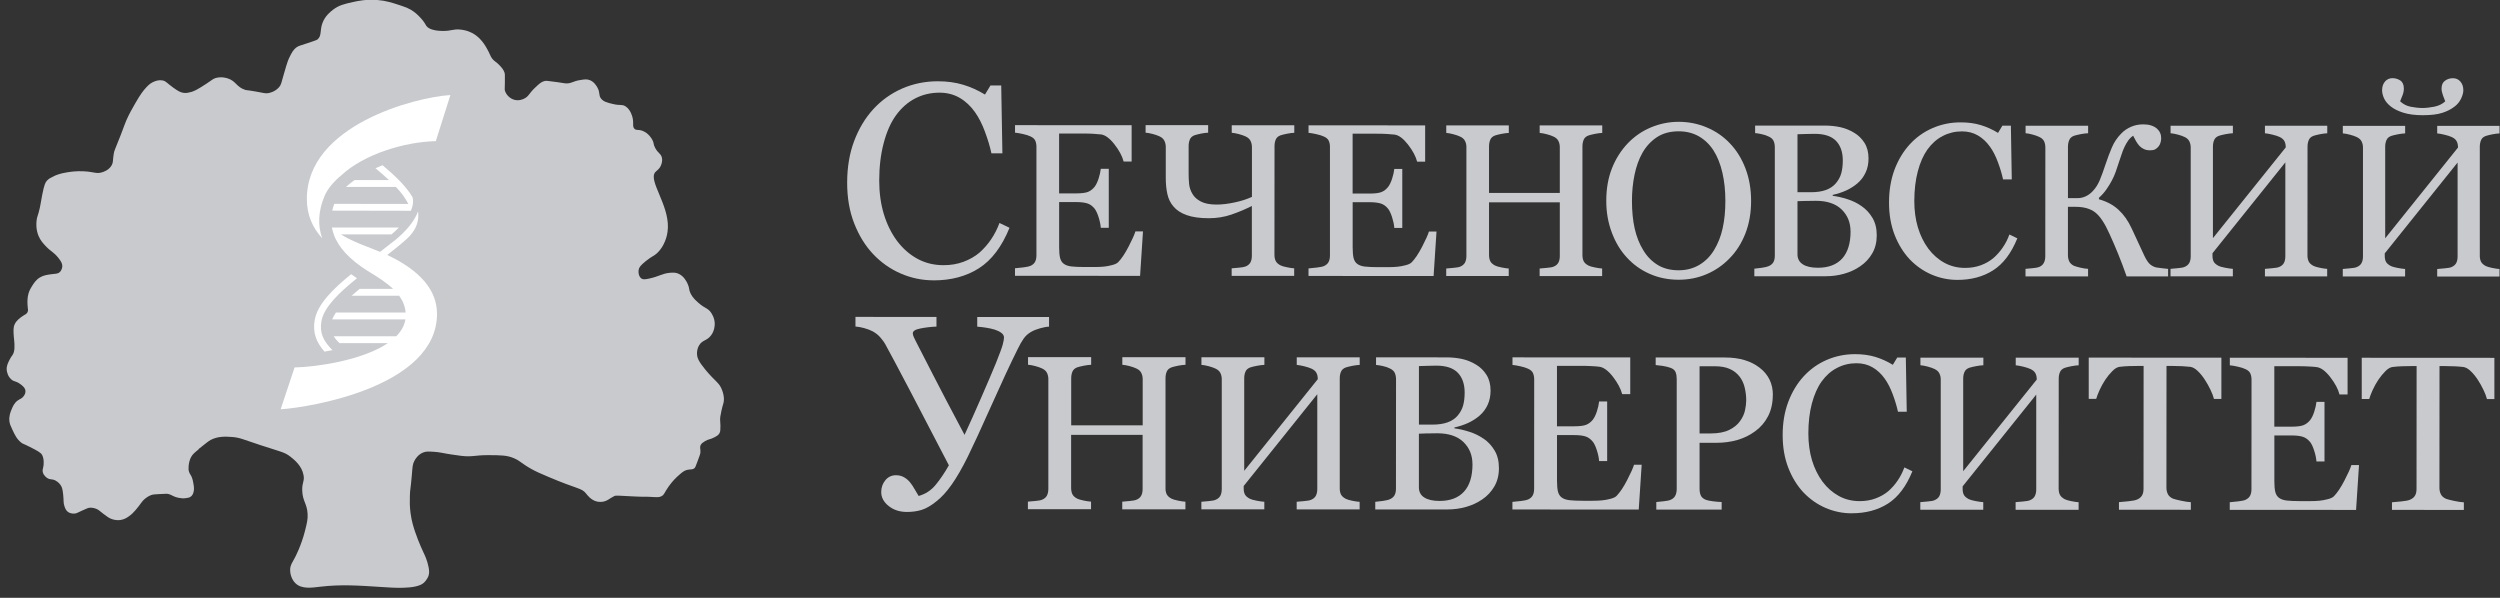 <?xml version="1.0" encoding="UTF-8"?> <svg xmlns="http://www.w3.org/2000/svg" width="230" height="55" viewBox="0 0 230 55" fill="none"><rect x="0" y="0" width="230" height="55" fill="#333333" stroke="none"/><g clip-path="url(#clip0_964_3397)"><path d="M18.277 41.339C17.869 41.664 17.725 41.798 17.599 42.02C17.386 42.397 17.362 42.777 17.352 42.918C17.342 43.079 17.335 43.212 17.383 43.383C17.451 43.62 17.547 43.647 17.66 43.942C17.722 44.099 17.746 44.223 17.784 44.435C17.832 44.702 17.855 44.832 17.845 44.993C17.835 45.151 17.811 45.48 17.568 45.675C17.434 45.785 17.29 45.802 17.105 45.829C16.872 45.863 16.657 45.846 16.427 45.798C15.835 45.675 15.811 45.483 15.352 45.425C15.318 45.421 15.095 45.432 14.646 45.456C14.208 45.476 14.074 45.49 13.906 45.548C13.862 45.565 13.67 45.63 13.413 45.826C12.992 46.148 12.968 46.37 12.461 46.939C12.266 47.158 12.132 47.305 11.906 47.466C11.711 47.607 11.468 47.778 11.105 47.836C10.663 47.908 10.31 47.768 10.183 47.713C9.988 47.631 9.817 47.504 9.478 47.247C9.125 46.983 9.111 46.928 8.923 46.843C8.817 46.795 8.532 46.668 8.186 46.719C8.138 46.726 8.063 46.74 7.57 46.966C7.08 47.192 7.042 47.23 6.892 47.244C6.816 47.25 6.505 47.285 6.244 47.09C6.066 46.953 5.998 46.771 5.936 46.593C5.806 46.219 5.878 46.079 5.813 45.511C5.761 45.075 5.734 44.849 5.566 44.613C5.391 44.363 5.155 44.236 5.104 44.209C4.775 44.038 4.645 44.157 4.367 43.993C4.33 43.969 4.015 43.777 3.936 43.435C3.888 43.233 3.96 43.133 3.997 42.877C4.011 42.788 4.083 42.246 3.874 41.856C3.754 41.63 3.412 41.455 2.737 41.113C2.103 40.791 2.11 40.849 1.939 40.708C1.545 40.397 1.36 39.999 1.141 39.534C0.973 39.177 0.891 38.999 0.863 38.729C0.819 38.273 0.963 37.92 1.048 37.708C1.172 37.407 1.305 37.074 1.634 36.842C1.846 36.691 1.994 36.681 2.158 36.472C2.213 36.4 2.357 36.211 2.343 35.975C2.323 35.67 2.052 35.471 1.85 35.324C1.446 35.026 1.292 35.143 1.021 34.889C0.689 34.584 0.634 34.16 0.62 34.053C0.579 33.673 0.74 33.368 0.898 33.064C1.083 32.697 1.179 32.704 1.268 32.413C1.34 32.17 1.336 31.961 1.329 31.639C1.319 31.31 1.288 31.265 1.268 30.957C1.233 30.416 1.213 30.114 1.36 29.813C1.518 29.484 1.816 29.272 2.007 29.131C2.295 28.923 2.436 28.916 2.531 28.727C2.624 28.549 2.552 28.45 2.531 28.015C2.521 27.775 2.508 27.395 2.624 26.994C2.71 26.706 2.829 26.508 2.932 26.343C3.107 26.066 3.316 25.727 3.699 25.508C4.015 25.326 4.357 25.278 4.713 25.23C5.111 25.175 5.296 25.206 5.484 25.045C5.703 24.854 5.727 24.562 5.731 24.518C5.744 24.312 5.672 24.093 5.361 23.713C4.915 23.165 4.693 23.158 4.224 22.661C3.984 22.408 3.727 22.137 3.545 21.702C3.299 21.11 3.34 20.569 3.36 20.339C3.398 19.904 3.491 19.908 3.669 19.099C3.771 18.634 3.744 18.627 3.884 17.924C4.073 16.983 4.165 16.791 4.316 16.626C4.491 16.428 4.679 16.342 4.991 16.191C5.193 16.096 5.539 15.955 6.19 15.852C6.501 15.804 7.022 15.722 7.727 15.76C8.676 15.811 8.861 16.017 9.389 15.852C9.543 15.804 9.957 15.671 10.217 15.294C10.447 14.962 10.365 14.725 10.464 14.15C10.522 13.804 10.567 13.814 11.108 12.417C11.523 11.355 11.457 11.444 11.632 11.054C11.899 10.451 12.132 10.05 12.461 9.475C12.906 8.701 13.17 8.344 13.475 8.019C13.677 7.803 13.893 7.611 14.215 7.492C14.352 7.44 14.629 7.337 14.951 7.399C15.297 7.464 15.352 7.653 15.965 8.081C16.369 8.362 16.575 8.502 16.886 8.543C17.167 8.581 17.383 8.519 17.626 8.451C17.821 8.392 18.109 8.286 18.979 7.707C19.572 7.313 19.613 7.248 19.839 7.18C20.356 7.029 20.818 7.17 20.945 7.211C21.729 7.461 21.726 7.992 22.544 8.262C22.709 8.317 22.599 8.259 23.5 8.416C24.312 8.56 24.415 8.612 24.668 8.57C24.74 8.56 25.295 8.468 25.682 8.012C25.867 7.796 25.874 7.663 26.144 6.714C26.439 5.68 26.538 5.457 26.607 5.32C26.836 4.854 26.98 4.556 27.316 4.33C27.514 4.197 27.59 4.214 28.515 3.899C28.943 3.751 29.155 3.679 29.22 3.621C29.624 3.268 29.402 2.785 29.683 2.073C29.929 1.45 30.392 1.087 30.635 0.898C31.176 0.477 31.686 0.364 32.481 0.186C32.943 0.083 33.714 -0.081 34.728 0.001C35.526 0.066 36.091 0.254 36.728 0.463C37.324 0.662 37.673 0.782 38.081 1.083C38.588 1.46 38.944 1.939 38.971 1.98C39.194 2.289 39.163 2.337 39.31 2.477C39.386 2.549 39.704 2.833 40.694 2.847C41.578 2.861 41.681 2.642 42.386 2.724C42.585 2.748 42.982 2.796 43.431 3.032C44.01 3.337 44.342 3.779 44.476 3.96C44.685 4.245 44.852 4.57 44.938 4.734C45.137 5.118 45.13 5.19 45.277 5.385C45.496 5.673 45.602 5.639 45.925 5.974C46.14 6.2 46.322 6.392 46.418 6.687C46.445 6.776 46.462 6.858 46.449 7.584C46.438 8.242 46.425 8.242 46.449 8.327C46.558 8.718 46.918 9.091 47.37 9.194C47.774 9.286 48.11 9.129 48.23 9.071C48.658 8.862 48.647 8.612 49.243 8.05C49.606 7.711 49.785 7.539 50.072 7.461C50.209 7.423 50.326 7.42 51.24 7.553C52.035 7.67 52.025 7.683 52.162 7.676C52.648 7.649 52.71 7.474 53.36 7.368C53.754 7.303 53.984 7.265 54.251 7.368C54.665 7.526 54.878 7.906 54.96 8.05C55.237 8.546 55.046 8.749 55.299 9.071C55.525 9.358 55.868 9.444 56.374 9.564C57.077 9.735 57.221 9.574 57.542 9.78C58.002 10.071 58.152 10.656 58.19 10.8C58.33 11.352 58.149 11.636 58.375 11.852C58.556 12.026 58.714 11.886 59.111 12.037C59.663 12.249 59.947 12.742 60.002 12.842C60.2 13.188 60.07 13.232 60.279 13.616C60.546 14.112 60.81 14.126 60.896 14.513C60.968 14.835 60.848 15.116 60.803 15.226C60.653 15.582 60.409 15.691 60.279 15.845C59.639 16.609 61.505 18.777 61.447 20.922C61.434 21.456 61.303 21.857 61.262 21.973C61.18 22.213 60.968 22.812 60.433 23.305C60.108 23.6 60.033 23.525 59.419 24.018C58.913 24.422 58.817 24.593 58.772 24.761C58.697 25.059 58.769 25.46 59.019 25.628C59.152 25.717 59.31 25.72 59.728 25.628C60.68 25.419 60.923 25.162 61.605 25.1C61.882 25.076 62.108 25.059 62.375 25.162C62.927 25.381 63.187 25.946 63.266 26.121C63.458 26.539 63.345 26.621 63.543 27.018C63.725 27.381 63.968 27.601 64.249 27.854C64.869 28.405 65.078 28.306 65.386 28.721C65.485 28.854 65.746 29.238 65.756 29.772C65.756 29.895 65.756 30.406 65.417 30.854C65.026 31.375 64.609 31.262 64.311 31.783C64.119 32.111 64.122 32.444 64.126 32.557C64.132 32.913 64.269 33.252 64.896 34.012C65.814 35.126 66.181 35.191 66.434 35.9C66.513 36.115 66.64 36.475 66.588 36.92C66.561 37.153 66.513 37.16 66.373 37.787C66.26 38.29 66.253 38.462 66.249 38.561C66.246 38.804 66.28 38.821 66.28 39.15C66.28 39.513 66.28 39.698 66.188 39.862C66.092 40.034 65.951 40.112 65.725 40.232C65.331 40.448 65.181 40.383 64.835 40.602C64.663 40.712 64.543 40.787 64.465 40.941C64.345 41.178 64.475 41.301 64.434 41.685C64.427 41.763 64.335 42.007 64.156 42.489C63.985 42.952 63.961 43.014 63.879 43.079C63.687 43.236 63.519 43.151 63.201 43.233C62.913 43.305 62.732 43.469 62.372 43.791C62.208 43.938 61.892 44.236 61.543 44.719C61.098 45.332 61.142 45.497 60.865 45.648C60.629 45.778 60.444 45.743 59.759 45.709C59.084 45.675 59.769 45.736 58.437 45.678C56.714 45.603 56.707 45.555 56.498 45.648C56.094 45.832 55.85 46.151 55.299 46.175C55.107 46.182 54.963 46.151 54.929 46.144C54.371 46.017 54.032 45.548 53.915 45.401C53.494 44.873 53.179 45.038 50.408 43.853C49.696 43.548 49.333 43.394 48.932 43.171C47.956 42.633 47.884 42.407 47.27 42.15C46.637 41.88 46.079 41.88 44.962 41.873C43.664 41.866 43.465 42.065 42.41 41.935C41.722 41.849 41.15 41.75 41.15 41.75C40.65 41.661 40.383 41.596 39.92 41.565C39.444 41.534 39.201 41.52 38.937 41.626C38.454 41.818 38.211 42.236 38.139 42.37C37.958 42.688 37.954 42.921 37.892 43.668C37.773 45.113 37.721 44.969 37.708 45.648C37.697 46.124 37.687 46.583 37.769 47.196C37.872 47.98 38.064 48.559 38.201 48.96C38.519 49.905 38.968 50.847 38.968 50.847C39.081 51.083 39.307 51.542 39.43 52.179C39.489 52.487 39.502 52.714 39.43 52.953C39.43 52.953 39.321 53.327 38.968 53.635C38.259 54.255 35.985 54.063 35.125 54.005C32.916 53.861 31.364 53.758 29.494 53.974C28.7 54.066 27.768 54.224 27.189 53.666C26.86 53.351 26.672 52.837 26.696 52.364C26.716 51.967 26.877 51.782 27.158 51.251C27.158 51.251 27.713 50.203 28.052 48.867C28.237 48.134 28.333 47.768 28.299 47.257C28.237 46.298 27.833 46.106 27.805 45.12C27.785 44.353 28.028 44.291 27.929 43.726C27.775 42.842 27.055 42.281 26.73 42.024C26.179 41.592 25.905 41.589 24.024 40.972C22.301 40.404 22.051 40.246 21.288 40.198C20.715 40.16 20.055 40.126 19.38 40.475C19.212 40.561 18.9 40.811 18.273 41.311" fill="#C8CACE"></path><path d="M32.84 25.601C32.655 25.478 32.477 25.351 32.306 25.225C30.621 26.591 29.206 27.995 28.953 29.438C28.744 30.619 29.117 31.513 29.853 32.349C30.097 32.308 30.34 32.263 30.586 32.212C29.737 31.373 29.384 30.609 29.573 29.547C29.799 28.263 31.189 26.927 32.84 25.601Z" fill="white"></path><path d="M29.847 18.057C30.138 17.362 30.7 16.704 31.419 16.112C33.491 14.187 37.221 13.046 40.095 12.985L41.437 8.744C38.194 8.939 28.23 11.515 28.23 18.304C28.23 19.821 28.781 20.968 29.641 21.921C29.213 20.712 29.282 19.42 29.85 18.054" fill="white"></path><path d="M35.621 23.461C36.252 22.971 36.865 22.481 37.406 21.995C38.132 21.341 38.495 20.604 38.485 19.806C38.485 19.69 38.471 19.573 38.457 19.457C37.875 21.039 36.056 22.324 35.971 22.386C35.645 22.646 35.31 22.91 34.971 23.17C34.71 23.06 34.443 22.951 34.162 22.848C33.08 22.44 32.114 22.043 31.371 21.564H36.015C36.224 21.392 36.461 21.176 36.7 20.933H30.538C30.542 21.046 30.706 21.564 30.706 21.564C31.131 22.766 32.169 23.882 33.84 24.934C34.748 25.478 35.553 25.999 36.159 26.574H33.087C32.83 26.787 32.583 26.996 32.35 27.205H36.721C37.06 27.667 37.269 28.174 37.317 28.756H30.905C30.758 28.972 30.638 29.184 30.562 29.387H37.296C37.204 29.972 36.902 30.486 36.454 30.938H30.699C30.826 31.137 30.997 31.342 31.23 31.568H35.683C33.337 33.157 29.09 33.767 27.1 33.805L25.819 37.655C28.6 37.473 40.204 35.552 40.204 28.873C40.204 26.701 38.663 24.886 35.625 23.458" fill="white"></path><path d="M30.576 19.378L37.8 19.392C37.8 19.392 37.8 19.395 37.8 19.398V19.392C37.827 19.326 37.851 19.261 37.872 19.196C37.882 19.166 37.896 19.138 37.906 19.107C37.937 19.011 37.961 18.916 37.978 18.82C37.978 18.813 37.978 18.806 37.978 18.799C38.016 18.563 38.006 18.34 37.947 18.131C37.276 16.991 36.094 15.966 35.194 15.199C34.978 15.288 34.758 15.377 34.546 15.477C34.601 15.525 34.659 15.573 34.717 15.624C35.046 15.905 35.42 16.223 35.789 16.569H32.618C32.33 16.771 32.063 16.984 31.827 17.2H36.427C36.892 17.693 37.307 18.224 37.564 18.765L30.751 18.755C30.676 18.967 30.607 19.176 30.563 19.385" fill="white"></path><path d="M85.885 25.791C84.84 25.791 83.84 25.582 82.884 25.171C81.929 24.76 81.076 24.164 80.34 23.39C79.607 22.616 79.024 21.674 78.589 20.557C78.151 19.441 77.935 18.183 77.939 16.783C77.942 15.382 78.154 14.111 78.582 12.974C79.011 11.833 79.6 10.854 80.357 10.028C81.107 9.217 81.99 8.586 83.008 8.141C84.028 7.699 85.118 7.477 86.279 7.477C87.138 7.477 87.923 7.586 88.621 7.799C89.32 8.011 89.985 8.312 90.618 8.699L91.125 7.86H92.112L92.221 14.108H91.211C91.081 13.498 90.882 12.837 90.618 12.124C90.358 11.412 90.046 10.809 89.697 10.316C89.303 9.758 88.834 9.316 88.289 9.001C87.745 8.686 87.125 8.525 86.429 8.525C85.631 8.525 84.888 8.699 84.203 9.052C83.518 9.405 82.922 9.929 82.422 10.621C81.942 11.289 81.569 12.135 81.299 13.166C81.028 14.193 80.888 15.344 80.888 16.611C80.888 17.731 81.031 18.759 81.312 19.694C81.597 20.629 82.001 21.451 82.525 22.16C83.052 22.859 83.672 23.407 84.395 23.804C85.114 24.198 85.916 24.397 86.803 24.397C87.471 24.397 88.08 24.294 88.642 24.085C89.2 23.876 89.687 23.599 90.098 23.253C90.509 22.89 90.872 22.479 91.183 22.02C91.495 21.557 91.752 21.057 91.951 20.513L92.876 20.958C92.17 22.694 91.231 23.934 90.064 24.678C88.895 25.424 87.505 25.794 85.892 25.794" fill="#C8CACE"></path><path d="M105.155 21.296L104.888 25.379L93.379 25.372V24.68C93.578 24.666 93.835 24.639 94.16 24.598C94.486 24.553 94.698 24.512 94.794 24.464C95.006 24.368 95.147 24.241 95.229 24.084C95.311 23.926 95.352 23.731 95.352 23.488V13.524C95.356 13.312 95.321 13.12 95.249 12.952C95.181 12.784 95.03 12.651 94.801 12.548C94.626 12.466 94.39 12.387 94.092 12.325C93.794 12.257 93.561 12.219 93.383 12.206V11.514L104.11 11.521V14.86H103.374C103.247 14.367 102.963 13.839 102.531 13.281C102.096 12.726 101.685 12.418 101.295 12.367C101.093 12.343 100.853 12.322 100.572 12.308C100.291 12.291 99.972 12.284 99.616 12.284H97.438V17.792H99C99.5 17.792 99.866 17.744 100.096 17.655C100.329 17.559 100.531 17.401 100.709 17.179C100.849 16.991 100.973 16.737 101.072 16.422C101.175 16.107 101.24 15.809 101.274 15.528H102.007V20.957H101.274C101.25 20.645 101.178 20.316 101.065 19.963C100.952 19.617 100.832 19.364 100.712 19.206C100.507 18.95 100.277 18.785 100.024 18.71C99.767 18.631 99.424 18.59 99.003 18.59H97.441V22.741C97.441 23.159 97.469 23.488 97.527 23.728C97.589 23.967 97.702 24.152 97.873 24.272C98.041 24.396 98.27 24.478 98.565 24.512C98.859 24.546 99.274 24.567 99.815 24.567C100.027 24.567 100.312 24.567 100.664 24.567C101.014 24.567 101.312 24.553 101.555 24.529C101.802 24.505 102.058 24.457 102.322 24.385C102.586 24.317 102.774 24.228 102.884 24.108C103.185 23.796 103.5 23.323 103.829 22.69C104.158 22.056 104.37 21.587 104.459 21.286H105.165L105.155 21.296Z" fill="#C8CACE"></path><path d="M115.177 18.124V13.534C115.177 13.329 115.136 13.137 115.05 12.963C114.964 12.791 114.817 12.658 114.608 12.558C114.433 12.476 114.218 12.397 113.971 12.336C113.718 12.267 113.502 12.229 113.32 12.216V11.524H119.074V12.216C118.893 12.223 118.67 12.25 118.407 12.302C118.143 12.356 117.944 12.404 117.814 12.449C117.595 12.527 117.444 12.658 117.369 12.839C117.293 13.021 117.256 13.219 117.256 13.435L117.249 23.426C117.249 23.652 117.283 23.844 117.362 24.002C117.434 24.159 117.585 24.296 117.804 24.413C117.917 24.471 118.112 24.533 118.396 24.587C118.677 24.646 118.9 24.68 119.064 24.687V25.379H113.313V24.687C113.471 24.673 113.697 24.652 113.992 24.625C114.29 24.601 114.488 24.56 114.601 24.512C114.797 24.433 114.94 24.313 115.033 24.156C115.122 23.995 115.17 23.789 115.17 23.532V18.95C114.567 19.255 113.937 19.518 113.289 19.741C112.642 19.963 111.95 20.076 111.217 20.076C110.388 20.076 109.71 19.981 109.179 19.792C108.648 19.604 108.241 19.337 107.953 18.991C107.679 18.672 107.494 18.292 107.398 17.85C107.299 17.408 107.251 16.925 107.251 16.388V13.524C107.251 13.319 107.21 13.127 107.124 12.952C107.039 12.781 106.891 12.644 106.682 12.548C106.508 12.466 106.292 12.387 106.045 12.325C105.795 12.257 105.576 12.219 105.395 12.206V11.514H111.149V12.206C110.967 12.212 110.748 12.24 110.495 12.291C110.241 12.346 110.046 12.394 109.909 12.438C109.69 12.517 109.542 12.651 109.467 12.832C109.395 13.014 109.354 13.213 109.354 13.428V15.925C109.354 16.251 109.364 16.576 109.395 16.898C109.422 17.22 109.525 17.532 109.7 17.83C109.861 18.117 110.121 18.354 110.477 18.539C110.83 18.727 111.317 18.82 111.937 18.82C112.413 18.82 112.954 18.758 113.563 18.628C114.173 18.501 114.707 18.333 115.173 18.114" fill="#C8CACE"></path><path d="M132.158 21.311L131.891 25.394L120.383 25.387V24.695C120.581 24.682 120.838 24.654 121.163 24.613C121.489 24.569 121.701 24.528 121.797 24.48C122.01 24.384 122.15 24.257 122.232 24.099C122.314 23.942 122.355 23.747 122.355 23.504V13.54C122.362 13.328 122.325 13.136 122.253 12.968C122.184 12.8 122.033 12.666 121.804 12.564C121.629 12.482 121.393 12.403 121.095 12.341C120.797 12.273 120.564 12.235 120.386 12.221V11.529L131.114 11.536V14.876H130.377C130.25 14.382 129.966 13.855 129.535 13.297C129.1 12.742 128.689 12.434 128.298 12.382C128.096 12.358 127.856 12.338 127.575 12.324C127.294 12.307 126.976 12.3 126.62 12.3H124.441V17.808H126.003C126.503 17.808 126.87 17.76 127.099 17.667C127.332 17.571 127.534 17.414 127.712 17.191C127.853 17.003 127.976 16.749 128.075 16.434C128.178 16.119 128.243 15.821 128.277 15.54H129.01V20.969H128.277C128.254 20.657 128.182 20.328 128.069 19.976C127.956 19.63 127.836 19.376 127.716 19.219C127.51 18.962 127.281 18.797 127.027 18.722C126.767 18.643 126.428 18.602 126.007 18.602H124.445V22.753C124.445 23.171 124.472 23.5 124.53 23.74C124.592 23.98 124.705 24.165 124.876 24.285C125.044 24.408 125.274 24.49 125.568 24.524C125.863 24.558 126.277 24.579 126.818 24.579C127.031 24.579 127.315 24.579 127.668 24.579C128.017 24.579 128.315 24.565 128.558 24.541C128.805 24.517 129.062 24.469 129.326 24.398C129.589 24.329 129.778 24.24 129.887 24.12C130.189 23.808 130.504 23.336 130.833 22.702C131.161 22.068 131.374 21.599 131.463 21.298H132.168L132.158 21.311Z" fill="#C8CACE"></path><path d="M147.4 25.399H141.646V24.703C141.803 24.69 142.03 24.669 142.324 24.642C142.622 24.618 142.824 24.58 142.934 24.529C143.132 24.45 143.276 24.33 143.365 24.172C143.458 24.011 143.502 23.806 143.502 23.549V18.617H136.991V23.443C136.991 23.669 137.025 23.861 137.101 24.018C137.176 24.176 137.323 24.313 137.543 24.429C137.656 24.488 137.851 24.549 138.135 24.604C138.416 24.662 138.639 24.697 138.803 24.703V25.395H133.052V24.703C133.21 24.69 133.436 24.669 133.73 24.642C134.028 24.618 134.227 24.58 134.34 24.529C134.535 24.45 134.679 24.33 134.772 24.172C134.861 24.015 134.909 23.806 134.909 23.549V13.548C134.916 13.339 134.871 13.147 134.785 12.976C134.7 12.804 134.552 12.667 134.344 12.572C134.169 12.489 133.953 12.411 133.706 12.349C133.453 12.28 133.237 12.243 133.056 12.229V11.537H138.81V12.229C138.628 12.236 138.406 12.263 138.142 12.315C137.878 12.369 137.68 12.417 137.549 12.462C137.33 12.541 137.183 12.674 137.104 12.856C137.032 13.037 136.991 13.236 136.991 13.452V17.75H143.502V13.548C143.502 13.342 143.465 13.15 143.376 12.976C143.293 12.804 143.146 12.667 142.937 12.572C142.762 12.489 142.547 12.411 142.3 12.349C142.047 12.28 141.831 12.243 141.649 12.229V11.537H147.407V12.229C147.222 12.236 147.003 12.263 146.736 12.315C146.472 12.369 146.273 12.417 146.147 12.462C145.924 12.541 145.777 12.674 145.698 12.856C145.626 13.037 145.585 13.236 145.585 13.452V23.443C145.581 23.669 145.619 23.861 145.691 24.018C145.766 24.176 145.914 24.313 146.136 24.429C146.246 24.488 146.441 24.549 146.725 24.604C147.01 24.659 147.232 24.697 147.397 24.703V25.395L147.4 25.399Z" fill="#C8CACE"></path><path d="M159.149 13.187C159.762 13.824 160.238 14.595 160.584 15.499C160.93 16.403 161.101 17.396 161.101 18.492C161.101 19.592 160.923 20.595 160.573 21.489C160.217 22.39 159.731 23.154 159.104 23.784C158.501 24.407 157.796 24.89 156.994 25.23C156.193 25.569 155.34 25.736 154.436 25.736C153.473 25.736 152.583 25.555 151.764 25.192C150.945 24.832 150.247 24.325 149.661 23.681C149.075 23.048 148.616 22.284 148.281 21.38C147.942 20.475 147.777 19.513 147.777 18.482C147.777 17.355 147.955 16.352 148.305 15.471C148.657 14.588 149.144 13.827 149.76 13.18C150.373 12.543 151.086 12.053 151.894 11.717C152.709 11.378 153.552 11.207 154.439 11.207C155.357 11.207 156.223 11.382 157.035 11.728C157.85 12.074 158.553 12.556 159.145 13.183M157.689 23.014C158.052 22.421 158.32 21.75 158.484 21C158.652 20.249 158.734 19.414 158.734 18.489C158.734 17.537 158.642 16.667 158.457 15.872C158.272 15.077 157.998 14.399 157.641 13.838C157.285 13.286 156.833 12.851 156.295 12.543C155.754 12.235 155.134 12.08 154.439 12.08C153.658 12.08 152.994 12.258 152.446 12.615C151.901 12.974 151.452 13.454 151.11 14.05C150.784 14.625 150.541 15.293 150.38 16.064C150.219 16.831 150.14 17.639 150.14 18.485C150.14 19.424 150.223 20.273 150.39 21.023C150.562 21.78 150.825 22.448 151.192 23.037C151.541 23.613 151.987 24.058 152.517 24.38C153.048 24.702 153.689 24.866 154.432 24.866C155.127 24.866 155.758 24.706 156.319 24.38C156.878 24.051 157.333 23.599 157.689 23.014Z" fill="#C8CACE"></path><path d="M171.256 18.958C171.66 19.232 171.996 19.591 172.26 20.033C172.527 20.475 172.661 21.013 172.661 21.643C172.661 22.287 172.52 22.849 172.239 23.325C171.962 23.801 171.595 24.188 171.143 24.496C170.708 24.798 170.215 25.024 169.667 25.181C169.116 25.339 168.547 25.414 167.961 25.414H161.399V24.719C161.556 24.705 161.782 24.678 162.08 24.637C162.382 24.592 162.594 24.544 162.724 24.483C162.926 24.393 163.07 24.27 163.156 24.116C163.238 23.962 163.283 23.77 163.283 23.527V13.563C163.286 13.344 163.248 13.149 163.176 12.978C163.101 12.806 162.954 12.669 162.731 12.567C162.536 12.467 162.32 12.395 162.077 12.344C161.837 12.289 161.632 12.258 161.471 12.245V11.553H167.872C168.365 11.553 168.838 11.601 169.294 11.697C169.746 11.796 170.177 11.967 170.588 12.217C170.972 12.443 171.287 12.755 171.534 13.145C171.78 13.536 171.904 14.009 171.904 14.57C171.904 15.06 171.818 15.492 171.636 15.872C171.462 16.255 171.215 16.581 170.897 16.855C170.595 17.115 170.253 17.334 169.866 17.516C169.475 17.694 169.057 17.831 168.609 17.93V18.016C169.006 18.064 169.451 18.163 169.941 18.317C170.431 18.471 170.873 18.684 171.256 18.958ZM168.896 16.865C169.136 16.584 169.3 16.279 169.396 15.944C169.489 15.611 169.537 15.218 169.537 14.759C169.537 13.995 169.331 13.396 168.917 12.964C168.499 12.529 167.845 12.313 166.947 12.313C166.742 12.313 166.478 12.32 166.163 12.327C165.848 12.337 165.581 12.344 165.368 12.351V17.684H166.605C167.136 17.684 167.595 17.619 167.975 17.482C168.355 17.345 168.66 17.139 168.896 16.865ZM170.249 21.29C170.249 20.472 169.972 19.797 169.424 19.266C168.876 18.739 168.088 18.475 167.067 18.475C166.649 18.475 166.3 18.482 166.012 18.489C165.725 18.499 165.512 18.502 165.368 18.509V23.393C165.368 23.804 165.533 24.113 165.865 24.322C166.197 24.534 166.66 24.633 167.252 24.633C168.222 24.633 168.965 24.349 169.479 23.787C169.992 23.219 170.253 22.386 170.253 21.287" fill="#C8CACE"></path><path d="M180.083 25.75C179.257 25.75 178.466 25.585 177.705 25.26C176.945 24.934 176.277 24.465 175.688 23.852C175.113 23.239 174.65 22.489 174.304 21.609C173.962 20.725 173.787 19.728 173.791 18.622C173.791 17.512 173.962 16.505 174.297 15.604C174.637 14.704 175.106 13.926 175.702 13.275C176.294 12.631 176.993 12.131 177.801 11.782C178.61 11.432 179.469 11.254 180.387 11.258C181.069 11.258 181.686 11.34 182.24 11.511C182.792 11.679 183.319 11.919 183.819 12.227L184.22 11.563H185.001L185.083 16.505H184.282C184.176 16.022 184.025 15.498 183.813 14.933C183.607 14.371 183.364 13.892 183.083 13.505C182.771 13.063 182.401 12.713 181.97 12.463C181.542 12.21 181.052 12.087 180.5 12.087C179.87 12.087 179.281 12.227 178.74 12.508C178.195 12.786 177.726 13.2 177.329 13.748C176.952 14.275 176.654 14.947 176.438 15.762C176.222 16.577 176.12 17.485 176.116 18.488C176.116 19.375 176.226 20.187 176.448 20.927C176.671 21.667 176.993 22.318 177.408 22.879C177.825 23.431 178.315 23.866 178.887 24.177C179.456 24.489 180.089 24.647 180.795 24.647C181.322 24.647 181.805 24.564 182.247 24.4C182.689 24.236 183.073 24.013 183.398 23.739C183.723 23.455 184.011 23.129 184.258 22.763C184.508 22.4 184.71 22.003 184.864 21.574L185.594 21.927C185.035 23.301 184.295 24.28 183.367 24.869C182.442 25.458 181.343 25.753 180.069 25.75" fill="#C8CACE"></path><path d="M199.466 25.426H195.65C195.383 24.669 195.123 23.977 194.869 23.357C194.616 22.731 194.352 22.128 194.085 21.542C193.646 20.556 193.205 19.888 192.763 19.545C192.317 19.199 191.718 19.028 190.961 19.028H190.249V23.467C190.249 23.679 190.29 23.875 190.369 24.046C190.451 24.214 190.598 24.354 190.81 24.457C190.917 24.501 191.112 24.556 191.393 24.625C191.673 24.69 191.91 24.727 192.102 24.734V25.426H186.347V24.734C186.498 24.721 186.717 24.7 187.002 24.673C187.289 24.649 187.491 24.611 187.608 24.56C187.803 24.474 187.947 24.351 188.033 24.183C188.122 24.018 188.166 23.816 188.166 23.58L188.173 13.579C188.173 13.36 188.135 13.168 188.06 13.003C187.985 12.839 187.837 12.705 187.615 12.599C187.44 12.517 187.231 12.438 186.988 12.377C186.748 12.308 186.536 12.27 186.354 12.257V11.565H192.108V12.257C191.924 12.263 191.697 12.291 191.423 12.342C191.153 12.397 190.947 12.445 190.817 12.489C190.598 12.568 190.447 12.702 190.372 12.883C190.293 13.065 190.255 13.264 190.252 13.479V18.227H191.16C191.403 18.227 191.639 18.172 191.869 18.069C192.102 17.963 192.314 17.812 192.509 17.61C192.79 17.322 193.013 16.973 193.184 16.562C193.352 16.148 193.537 15.648 193.729 15.062C193.91 14.521 194.098 14.021 194.297 13.558C194.492 13.096 194.777 12.668 195.157 12.281C195.41 12.02 195.708 11.815 196.058 11.664C196.404 11.513 196.777 11.441 197.181 11.441C197.459 11.441 197.705 11.472 197.911 11.544C198.12 11.613 198.298 11.709 198.438 11.832C198.565 11.945 198.664 12.075 198.729 12.226C198.798 12.377 198.829 12.537 198.829 12.716C198.829 12.859 198.805 13 198.764 13.133C198.722 13.27 198.661 13.387 198.582 13.479C198.493 13.589 198.39 13.675 198.281 13.736C198.168 13.798 198.013 13.829 197.811 13.829C197.596 13.829 197.411 13.794 197.25 13.719C197.089 13.647 196.948 13.548 196.832 13.425C196.719 13.301 196.613 13.157 196.517 12.99C196.421 12.822 196.332 12.654 196.249 12.486C196.068 12.609 195.91 12.764 195.784 12.945C195.66 13.127 195.544 13.325 195.448 13.531C195.349 13.736 195.263 13.962 195.188 14.195C195.112 14.431 195.023 14.688 194.924 14.976C194.849 15.219 194.756 15.486 194.653 15.784C194.547 16.082 194.427 16.357 194.29 16.607C194.146 16.881 193.982 17.154 193.79 17.425C193.598 17.699 193.369 17.959 193.102 18.196V18.333C193.821 18.535 194.424 18.853 194.903 19.299C195.383 19.741 195.784 20.306 196.109 21.008C196.291 21.405 196.493 21.833 196.708 22.296C196.928 22.755 197.106 23.148 197.25 23.467C197.452 23.905 197.647 24.193 197.835 24.34C198.024 24.488 198.215 24.577 198.411 24.611C198.579 24.635 198.764 24.662 198.959 24.683C199.154 24.707 199.322 24.724 199.466 24.738V25.43V25.426Z" fill="#C8CACE"></path><path d="M214.108 25.431H208.374V24.736C208.532 24.722 208.761 24.702 209.063 24.674C209.364 24.65 209.57 24.613 209.683 24.561C209.878 24.483 210.022 24.363 210.114 24.205C210.203 24.048 210.251 23.839 210.251 23.582V14.94L203.548 23.297V23.52C203.548 23.746 203.586 23.931 203.661 24.072C203.733 24.212 203.881 24.339 204.103 24.459C204.216 24.517 204.418 24.578 204.72 24.633C205.021 24.692 205.254 24.726 205.422 24.733V25.424H199.688V24.733C199.846 24.719 200.072 24.698 200.366 24.671C200.664 24.647 200.863 24.609 200.976 24.558C201.171 24.479 201.315 24.359 201.408 24.202C201.497 24.044 201.545 23.835 201.545 23.578V13.577C201.548 13.368 201.504 13.176 201.421 13.005C201.336 12.834 201.188 12.697 200.98 12.601C200.805 12.519 200.589 12.44 200.342 12.378C200.089 12.31 199.873 12.272 199.692 12.258V11.566H205.425V12.258C205.244 12.265 205.018 12.293 204.747 12.344C204.48 12.399 204.278 12.447 204.148 12.491C203.929 12.57 203.778 12.704 203.702 12.885C203.627 13.067 203.589 13.265 203.589 13.481V21.91L210.289 13.56C210.289 13.327 210.248 13.132 210.162 12.978C210.08 12.823 209.933 12.7 209.724 12.601C209.563 12.525 209.337 12.45 209.049 12.382C208.761 12.313 208.539 12.272 208.374 12.262V11.57H214.108V12.262C213.927 12.269 213.704 12.296 213.437 12.347C213.176 12.402 212.978 12.45 212.848 12.495C212.628 12.573 212.478 12.707 212.406 12.889C212.33 13.07 212.293 13.269 212.293 13.485L212.286 23.476C212.286 23.702 212.32 23.893 212.399 24.051C212.471 24.209 212.622 24.346 212.841 24.462C212.954 24.52 213.149 24.582 213.43 24.637C213.714 24.695 213.937 24.729 214.101 24.736V25.428L214.108 25.431Z" fill="#C8CACE"></path><path d="M229.956 25.444H224.223V24.749C224.38 24.735 224.61 24.714 224.911 24.687C225.216 24.663 225.418 24.625 225.531 24.574C225.726 24.495 225.87 24.375 225.962 24.218C226.052 24.057 226.099 23.851 226.099 23.594V14.953L219.397 23.31V23.533C219.397 23.759 219.434 23.944 219.51 24.084C219.581 24.225 219.729 24.351 219.951 24.471C220.064 24.529 220.266 24.591 220.568 24.646C220.869 24.704 221.099 24.738 221.27 24.745V25.437H215.536V24.745C215.694 24.732 215.92 24.711 216.215 24.683C216.513 24.66 216.711 24.622 216.824 24.57C217.019 24.492 217.163 24.372 217.256 24.214C217.345 24.057 217.393 23.848 217.393 23.591V13.589C217.396 13.381 217.355 13.189 217.269 13.018C217.184 12.846 217.037 12.713 216.828 12.613C216.653 12.531 216.437 12.452 216.191 12.391C215.937 12.322 215.721 12.285 215.54 12.271V11.579H221.273V12.271C221.092 12.278 220.866 12.305 220.595 12.357C220.328 12.411 220.126 12.459 219.996 12.504C219.777 12.583 219.626 12.713 219.551 12.898C219.475 13.079 219.438 13.278 219.438 13.494V21.923L226.137 13.572C226.137 13.339 226.096 13.144 226.01 12.99C225.928 12.836 225.781 12.713 225.572 12.613C225.411 12.538 225.185 12.463 224.897 12.394C224.61 12.326 224.387 12.285 224.223 12.274V11.582H229.956V12.274C229.775 12.281 229.552 12.309 229.285 12.36C229.025 12.415 228.826 12.463 228.696 12.507C228.477 12.586 228.326 12.716 228.254 12.901C228.179 13.083 228.141 13.281 228.141 13.497V23.488C228.137 23.714 228.172 23.906 228.247 24.064C228.319 24.221 228.47 24.358 228.692 24.475C228.802 24.533 229.001 24.591 229.281 24.649C229.566 24.707 229.788 24.742 229.953 24.749V25.441L229.956 25.444ZM224.962 9.322C224.904 9.185 224.836 9.003 224.75 8.77C224.668 8.541 224.623 8.332 224.623 8.15C224.623 7.811 224.733 7.568 224.952 7.417C225.168 7.267 225.404 7.195 225.661 7.195C225.949 7.195 226.182 7.298 226.36 7.507C226.538 7.715 226.627 7.983 226.627 8.308C226.627 8.52 226.558 8.774 226.425 9.062C226.291 9.346 226.093 9.596 225.825 9.801C225.514 10.044 225.137 10.24 224.695 10.38C224.257 10.527 223.647 10.599 222.873 10.599C222.185 10.599 221.595 10.521 221.112 10.37C220.626 10.216 220.243 10.027 219.955 9.798C219.674 9.579 219.468 9.332 219.342 9.068C219.218 8.801 219.153 8.544 219.153 8.305C219.153 7.979 219.242 7.712 219.42 7.503C219.599 7.294 219.828 7.191 220.109 7.191C220.369 7.191 220.606 7.263 220.828 7.404C221.044 7.548 221.154 7.798 221.154 8.147C221.154 8.349 221.116 8.551 221.037 8.757C220.958 8.962 220.883 9.147 220.811 9.318C221.085 9.579 221.41 9.747 221.787 9.822C222.167 9.894 222.527 9.935 222.873 9.935C223.192 9.935 223.555 9.894 223.959 9.815C224.363 9.733 224.699 9.568 224.966 9.322" fill="#C8CACE"></path><path d="M81.48 31.723C81.374 31.524 81.216 31.305 81.014 31.069C80.812 30.829 80.562 30.634 80.274 30.476C80.048 30.36 79.791 30.264 79.493 30.182C79.199 30.103 78.935 30.055 78.702 30.041V29.154L86.155 29.158V30.045C85.631 30.069 85.138 30.127 84.676 30.22C84.206 30.309 83.977 30.459 83.977 30.668C83.977 30.761 84.008 30.881 84.076 31.028C84.145 31.178 84.193 31.281 84.227 31.34C84.559 31.98 85.08 32.994 85.789 34.385C86.501 35.775 87.481 37.649 88.738 40.008C89.21 38.988 89.728 37.834 90.282 36.556C90.841 35.275 91.286 34.234 91.618 33.425C91.968 32.552 92.18 31.973 92.255 31.686C92.331 31.398 92.368 31.189 92.368 31.059C92.368 30.894 92.29 30.75 92.132 30.631C91.975 30.507 91.769 30.408 91.519 30.326C91.269 30.25 91.009 30.192 90.742 30.151C90.478 30.11 90.197 30.072 89.906 30.052V29.165H96.513V30.052C96.297 30.058 96.026 30.11 95.698 30.199C95.369 30.291 95.088 30.401 94.855 30.538C94.571 30.703 94.345 30.908 94.174 31.155C94.002 31.398 93.81 31.733 93.605 32.158C92.957 33.463 92.159 35.172 91.214 37.292C90.269 39.409 89.543 40.985 89.036 42.016C88.525 43.047 88.036 43.896 87.563 44.571C87.09 45.246 86.611 45.766 86.128 46.139C85.638 46.533 85.186 46.79 84.778 46.914C84.367 47.04 83.919 47.099 83.439 47.099C82.771 47.099 82.213 46.917 81.754 46.55C81.298 46.188 81.072 45.756 81.072 45.266C81.072 44.852 81.199 44.489 81.453 44.18C81.703 43.876 82.031 43.721 82.432 43.721C82.723 43.721 82.977 43.79 83.199 43.923C83.418 44.057 83.6 44.215 83.74 44.396C83.881 44.571 84.025 44.783 84.165 45.037C84.306 45.29 84.422 45.489 84.515 45.629C85.138 45.455 85.659 45.119 86.073 44.615C86.487 44.115 86.898 43.512 87.296 42.807C86.244 40.769 85.1 38.58 83.877 36.241C82.651 33.905 81.85 32.398 81.477 31.727" fill="#C8CACE"></path><path d="M109.059 46.856H103.247V46.154C103.404 46.14 103.634 46.12 103.932 46.092C104.23 46.065 104.439 46.027 104.548 45.976C104.747 45.897 104.894 45.777 104.983 45.616C105.076 45.455 105.12 45.246 105.12 44.989V40.009L98.544 40.006V44.88C98.544 45.109 98.582 45.301 98.654 45.459C98.732 45.616 98.88 45.757 99.102 45.873C99.215 45.931 99.414 45.993 99.702 46.051C99.986 46.109 100.212 46.144 100.376 46.15V46.849H94.567V46.15C94.725 46.137 94.954 46.116 95.256 46.089C95.557 46.065 95.759 46.024 95.872 45.972C96.068 45.894 96.215 45.774 96.307 45.613C96.396 45.452 96.444 45.243 96.448 44.986V34.885C96.451 34.676 96.407 34.484 96.325 34.31C96.239 34.135 96.088 34.001 95.879 33.902C95.701 33.816 95.485 33.741 95.235 33.676C94.982 33.608 94.763 33.57 94.578 33.556V32.857H100.387V33.56C100.202 33.566 99.976 33.594 99.712 33.645C99.445 33.7 99.246 33.748 99.112 33.792C98.89 33.875 98.743 34.005 98.664 34.19C98.588 34.375 98.551 34.573 98.551 34.793V39.132H105.127V34.889C105.127 34.68 105.089 34.484 105 34.313C104.918 34.138 104.767 34.005 104.555 33.906C104.377 33.82 104.161 33.745 103.911 33.679C103.658 33.611 103.438 33.573 103.254 33.56V32.861H109.066V33.56C108.878 33.566 108.655 33.594 108.388 33.645C108.121 33.7 107.922 33.748 107.792 33.792C107.566 33.875 107.418 34.005 107.34 34.19C107.264 34.375 107.227 34.573 107.227 34.793V44.886C107.22 45.116 107.261 45.308 107.333 45.465C107.412 45.623 107.559 45.763 107.785 45.88C107.895 45.938 108.093 46 108.381 46.058C108.669 46.116 108.895 46.15 109.059 46.157V46.856Z" fill="#C8CACE"></path><path d="M125.086 46.864H119.294V46.162C119.451 46.148 119.684 46.128 119.989 46.1C120.294 46.076 120.503 46.035 120.616 45.984C120.811 45.902 120.958 45.785 121.051 45.624C121.14 45.463 121.188 45.254 121.191 44.998V36.267L114.42 44.71V44.936C114.42 45.165 114.457 45.35 114.536 45.494C114.612 45.635 114.759 45.765 114.985 45.885C115.098 45.943 115.303 46.005 115.608 46.063C115.91 46.121 116.146 46.155 116.317 46.162V46.861H110.525V46.162C110.683 46.148 110.912 46.128 111.214 46.1C111.515 46.076 111.717 46.035 111.83 45.984C112.026 45.902 112.173 45.785 112.265 45.624C112.354 45.463 112.402 45.254 112.402 44.998V34.897C112.406 34.688 112.361 34.493 112.279 34.321C112.193 34.147 112.043 34.013 111.834 33.914C111.656 33.828 111.44 33.753 111.19 33.688C110.936 33.619 110.717 33.582 110.532 33.568V32.869H116.324V33.568C116.139 33.575 115.91 33.602 115.636 33.654C115.365 33.708 115.163 33.756 115.029 33.801C114.807 33.883 114.656 34.013 114.581 34.198C114.502 34.383 114.468 34.582 114.468 34.801V43.316L121.236 34.883C121.236 34.647 121.195 34.452 121.106 34.297C121.023 34.143 120.873 34.017 120.66 33.917C120.496 33.839 120.27 33.767 119.982 33.695C119.691 33.626 119.465 33.585 119.301 33.571V32.873H125.092V33.571C124.908 33.578 124.681 33.605 124.414 33.657C124.151 33.712 123.952 33.76 123.818 33.804C123.596 33.886 123.445 34.017 123.37 34.202C123.291 34.386 123.257 34.585 123.257 34.804V44.898C123.253 45.128 123.287 45.319 123.363 45.477C123.438 45.635 123.589 45.775 123.811 45.892C123.925 45.95 124.123 46.011 124.407 46.07C124.695 46.128 124.921 46.162 125.086 46.169V46.868V46.864Z" fill="#C8CACE"></path><path d="M136.484 40.352C136.892 40.63 137.231 40.989 137.498 41.438C137.769 41.886 137.902 42.428 137.902 43.065C137.902 43.715 137.758 44.284 137.474 44.764C137.193 45.243 136.823 45.637 136.368 45.945C135.929 46.247 135.429 46.48 134.874 46.637C134.316 46.795 133.744 46.87 133.152 46.87H126.524V46.168C126.681 46.154 126.911 46.127 127.212 46.086C127.514 46.041 127.733 45.993 127.863 45.932C128.065 45.843 128.213 45.716 128.298 45.562C128.38 45.407 128.428 45.209 128.428 44.966L128.435 34.903C128.435 34.68 128.397 34.485 128.322 34.314C128.243 34.139 128.096 34.005 127.87 33.899C127.675 33.8 127.456 33.724 127.209 33.673C126.969 33.618 126.76 33.587 126.596 33.574V32.875L133.059 32.878C133.559 32.878 134.035 32.926 134.494 33.022C134.953 33.122 135.388 33.296 135.803 33.55C136.19 33.779 136.508 34.091 136.758 34.488C137.005 34.882 137.132 35.362 137.132 35.93C137.132 36.423 137.042 36.862 136.864 37.245C136.686 37.633 136.44 37.961 136.118 38.239C135.813 38.502 135.467 38.725 135.076 38.907C134.683 39.088 134.261 39.225 133.806 39.325V39.41C134.21 39.458 134.655 39.557 135.152 39.715C135.648 39.869 136.094 40.085 136.481 40.359M134.1 38.239C134.344 37.955 134.511 37.646 134.607 37.307C134.7 36.971 134.748 36.574 134.748 36.112C134.748 35.341 134.539 34.735 134.121 34.296C133.7 33.858 133.039 33.639 132.134 33.639C131.925 33.639 131.662 33.646 131.343 33.656C131.025 33.666 130.757 33.676 130.542 33.68V39.064H131.788C132.326 39.064 132.788 38.996 133.172 38.859C133.556 38.722 133.864 38.513 134.104 38.239M135.467 42.709C135.467 41.88 135.186 41.202 134.635 40.664C134.08 40.133 133.285 39.866 132.254 39.862C131.833 39.862 131.477 39.869 131.189 39.876C130.898 39.886 130.682 39.893 130.538 39.9V44.832C130.538 45.247 130.703 45.562 131.038 45.771C131.374 45.983 131.84 46.086 132.439 46.086C133.419 46.086 134.169 45.801 134.689 45.229C135.21 44.657 135.47 43.815 135.47 42.702" fill="#C8CACE"></path><path d="M151.034 42.755L150.764 46.879L139.142 46.872V46.173C139.341 46.16 139.604 46.132 139.933 46.091C140.262 46.047 140.478 46.005 140.574 45.958C140.786 45.862 140.93 45.731 141.012 45.574C141.094 45.416 141.139 45.218 141.139 44.971L141.146 34.908C141.146 34.692 141.112 34.501 141.036 34.329C140.964 34.161 140.814 34.028 140.581 33.922C140.403 33.839 140.166 33.761 139.865 33.696C139.563 33.627 139.327 33.589 139.149 33.576V32.877L149.983 32.884V36.258H149.239C149.109 35.758 148.825 35.227 148.39 34.661C147.952 34.1 147.537 33.791 147.14 33.74C146.938 33.713 146.691 33.696 146.41 33.682C146.126 33.665 145.804 33.658 145.444 33.658H143.242V39.22H144.821C145.328 39.22 145.698 39.172 145.931 39.08C146.167 38.984 146.369 38.826 146.551 38.6C146.691 38.408 146.818 38.155 146.917 37.837C147.02 37.518 147.088 37.217 147.119 36.936H147.859V42.419H147.119C147.095 42.104 147.023 41.772 146.907 41.416C146.794 41.063 146.671 40.81 146.551 40.652C146.345 40.395 146.112 40.227 145.855 40.148C145.595 40.066 145.249 40.029 144.824 40.029H143.245V44.224C143.245 44.646 143.273 44.978 143.331 45.221C143.393 45.464 143.509 45.649 143.68 45.773C143.852 45.899 144.085 45.978 144.379 46.016C144.677 46.05 145.095 46.071 145.643 46.071C145.859 46.071 146.146 46.071 146.499 46.071C146.855 46.071 147.153 46.057 147.397 46.033C147.647 46.009 147.907 45.958 148.171 45.889C148.438 45.821 148.63 45.728 148.739 45.608C149.041 45.293 149.363 44.817 149.695 44.173C150.027 43.532 150.24 43.06 150.332 42.755H151.044H151.034Z" fill="#C8CACE"></path><path d="M163.098 36.339C163.098 37.072 162.954 37.716 162.67 38.278C162.382 38.84 161.985 39.305 161.481 39.672C160.981 40.038 160.43 40.309 159.834 40.48C159.234 40.651 158.601 40.737 157.929 40.737H156.36V44.977C156.36 45.21 156.398 45.409 156.474 45.584C156.552 45.758 156.706 45.892 156.943 45.984C157.059 46.032 157.268 46.074 157.566 46.115C157.868 46.152 158.138 46.18 158.392 46.187V46.885H152.38V46.187C152.538 46.173 152.768 46.149 153.066 46.115C153.367 46.084 153.576 46.039 153.692 45.984C153.888 45.902 154.035 45.776 154.12 45.611C154.21 45.447 154.257 45.238 154.257 44.981V34.88C154.261 34.651 154.23 34.442 154.162 34.257C154.096 34.072 153.942 33.935 153.699 33.842C153.453 33.757 153.203 33.699 152.956 33.661C152.713 33.627 152.497 33.599 152.322 33.585V32.887L158.717 32.89C160.019 32.89 161.077 33.205 161.889 33.832C162.7 34.459 163.105 35.298 163.105 36.343M160.097 38.723C160.323 38.408 160.471 38.083 160.543 37.74C160.615 37.401 160.652 37.1 160.652 36.829C160.652 36.456 160.608 36.072 160.519 35.685C160.433 35.298 160.275 34.959 160.06 34.671C159.83 34.363 159.529 34.12 159.152 33.949C158.779 33.777 158.309 33.695 157.755 33.695H156.36V39.877H157.364C158.076 39.877 158.652 39.768 159.097 39.549C159.539 39.326 159.875 39.052 160.097 38.723Z" fill="#C8CACE"></path><path d="M170.359 47.224C169.523 47.224 168.725 47.06 167.958 46.731C167.191 46.402 166.516 45.926 165.923 45.31C165.341 44.69 164.872 43.933 164.526 43.042C164.177 42.148 164.005 41.145 164.005 40.025C164.005 38.905 164.177 37.888 164.519 36.977C164.862 36.069 165.334 35.281 165.937 34.623C166.537 33.973 167.242 33.466 168.057 33.113C168.872 32.76 169.742 32.582 170.671 32.582C171.359 32.582 171.982 32.668 172.544 32.839C173.103 33.01 173.633 33.253 174.14 33.562L174.548 32.89H175.336L175.421 37.881H174.613C174.507 37.394 174.353 36.867 174.14 36.295C173.931 35.726 173.685 35.243 173.404 34.849C173.089 34.401 172.715 34.051 172.28 33.798C171.849 33.544 171.352 33.418 170.794 33.418C170.157 33.418 169.564 33.558 169.016 33.843C168.465 34.123 167.992 34.541 167.591 35.096C167.211 35.627 166.91 36.309 166.691 37.127C166.475 37.949 166.369 38.867 166.369 39.881C166.369 40.778 166.482 41.597 166.704 42.344C166.93 43.09 167.256 43.748 167.674 44.316C168.095 44.875 168.592 45.313 169.167 45.628C169.739 45.944 170.383 46.104 171.092 46.104C171.623 46.104 172.113 46.022 172.558 45.854C173.007 45.687 173.394 45.464 173.722 45.19C174.051 44.902 174.342 44.573 174.589 44.203C174.839 43.837 175.045 43.433 175.202 43.001L175.939 43.358C175.373 44.745 174.627 45.734 173.692 46.331C172.757 46.926 171.647 47.221 170.359 47.221" fill="#C8CACE"></path><path d="M191.228 46.899H185.436V46.197C185.594 46.184 185.827 46.163 186.132 46.136C186.436 46.112 186.645 46.071 186.758 46.019C186.954 45.937 187.101 45.821 187.193 45.66C187.282 45.498 187.334 45.29 187.334 45.033V36.302L180.562 44.745V44.971C180.562 45.2 180.6 45.386 180.679 45.529C180.754 45.67 180.901 45.8 181.127 45.92C181.241 45.978 181.446 46.04 181.751 46.098C182.052 46.156 182.289 46.19 182.46 46.197V46.896H176.668V46.197C176.826 46.184 177.055 46.163 177.356 46.136C177.658 46.112 177.86 46.071 177.973 46.019C178.168 45.937 178.315 45.821 178.408 45.66C178.497 45.498 178.548 45.29 178.548 45.033V34.932C178.555 34.723 178.507 34.528 178.425 34.357C178.339 34.182 178.189 34.048 177.98 33.949C177.802 33.863 177.586 33.788 177.336 33.723C177.082 33.654 176.863 33.617 176.678 33.603V32.904H182.47V33.603C182.285 33.61 182.056 33.637 181.782 33.689C181.511 33.743 181.309 33.791 181.175 33.836C180.953 33.915 180.802 34.048 180.727 34.233C180.648 34.418 180.614 34.617 180.614 34.836V43.351L187.382 34.918C187.382 34.682 187.341 34.487 187.252 34.333C187.169 34.178 187.019 34.052 186.806 33.952C186.642 33.874 186.416 33.802 186.128 33.73C185.837 33.661 185.611 33.62 185.447 33.606V32.908H191.238V33.606C191.054 33.613 190.827 33.641 190.56 33.692C190.297 33.747 190.098 33.795 189.964 33.839C189.742 33.922 189.591 34.052 189.516 34.237C189.437 34.422 189.403 34.62 189.403 34.84L189.396 44.933C189.396 45.163 189.43 45.355 189.509 45.512C189.584 45.67 189.735 45.81 189.957 45.927C190.07 45.985 190.269 46.047 190.553 46.105C190.841 46.163 191.067 46.197 191.232 46.204V46.903L191.228 46.899Z" fill="#C8CACE"></path><path d="M204.367 36.702H203.685C203.627 36.466 203.517 36.185 203.363 35.856C203.209 35.531 203.034 35.223 202.846 34.935C202.651 34.633 202.435 34.366 202.199 34.14C201.962 33.911 201.74 33.784 201.521 33.75C201.315 33.726 201.062 33.705 200.75 33.688C200.438 33.675 200.15 33.668 199.89 33.668H199.318L199.311 44.864C199.311 45.084 199.356 45.279 199.445 45.464C199.537 45.645 199.698 45.782 199.931 45.882C200.048 45.926 200.294 45.988 200.675 46.07C201.051 46.149 201.346 46.193 201.558 46.2V46.899L194.944 46.895V46.197C195.129 46.183 195.414 46.156 195.79 46.118C196.167 46.08 196.431 46.032 196.578 45.971C196.794 45.889 196.951 45.762 197.054 45.601C197.157 45.44 197.205 45.227 197.205 44.957L197.212 33.668H196.643C196.441 33.668 196.184 33.675 195.883 33.681C195.581 33.692 195.29 33.712 195.016 33.746C194.797 33.77 194.571 33.901 194.338 34.137C194.105 34.37 193.889 34.633 193.691 34.928C193.495 35.223 193.321 35.541 193.167 35.873C193.016 36.206 192.913 36.48 192.852 36.695H192.163V32.9L204.367 32.907V36.702Z" fill="#C8CACE"></path><path d="M217.029 42.788L216.759 46.912L205.137 46.905V46.206C205.336 46.193 205.6 46.165 205.929 46.124C206.257 46.08 206.473 46.039 206.569 45.991C206.782 45.895 206.925 45.765 207.008 45.607C207.09 45.45 207.134 45.251 207.134 45.004L207.141 34.941C207.141 34.725 207.107 34.534 207.032 34.362C206.96 34.195 206.809 34.061 206.576 33.955C206.398 33.873 206.162 33.794 205.86 33.729C205.559 33.66 205.322 33.623 205.144 33.609V32.91L215.978 32.917V36.291H215.235C215.105 35.791 214.82 35.26 214.385 34.695C213.947 34.133 213.532 33.825 213.135 33.773C212.933 33.746 212.686 33.729 212.406 33.715C212.121 33.698 211.799 33.691 211.44 33.691H209.237V39.254H210.816C211.323 39.254 211.693 39.206 211.926 39.113C212.162 39.017 212.364 38.86 212.546 38.633C212.686 38.442 212.813 38.188 212.912 37.87C213.015 37.551 213.084 37.25 213.115 36.969H213.854V42.453H213.115C213.087 42.138 213.019 41.805 212.902 41.449C212.789 41.096 212.666 40.843 212.546 40.685C212.341 40.428 212.108 40.261 211.851 40.182C211.59 40.099 211.244 40.062 210.82 40.062H209.241V44.258C209.241 44.679 209.268 45.011 209.326 45.254C209.388 45.498 209.504 45.682 209.676 45.806C209.847 45.932 210.08 46.011 210.374 46.049C210.672 46.083 211.09 46.104 211.638 46.104C211.854 46.104 212.142 46.104 212.495 46.104C212.851 46.104 213.149 46.09 213.392 46.066C213.642 46.042 213.902 45.991 214.166 45.922C214.433 45.854 214.625 45.761 214.735 45.641C215.036 45.326 215.358 44.85 215.69 44.206C216.023 43.566 216.235 43.093 216.327 42.788H217.04H217.029Z" fill="#C8CACE"></path><path d="M229.483 36.716H228.802C228.743 36.48 228.634 36.199 228.48 35.87C228.326 35.545 228.151 35.236 227.963 34.949C227.767 34.647 227.552 34.38 227.315 34.154C227.079 33.925 226.856 33.798 226.637 33.764C226.431 33.736 226.178 33.719 225.866 33.702C225.555 33.688 225.267 33.681 225.007 33.681H224.435L224.428 44.878C224.428 45.097 224.472 45.292 224.561 45.477C224.654 45.659 224.815 45.796 225.048 45.895C225.164 45.94 225.411 46.002 225.791 46.084C226.168 46.163 226.462 46.207 226.675 46.214V46.913L220.061 46.909V46.21C220.246 46.197 220.53 46.169 220.907 46.132C221.284 46.094 221.547 46.046 221.695 45.984C221.91 45.902 222.068 45.775 222.171 45.614C222.273 45.453 222.321 45.241 222.321 44.971L222.328 33.681H221.76C221.558 33.681 221.301 33.688 220.999 33.695C220.698 33.705 220.407 33.726 220.133 33.76C219.913 33.784 219.687 33.914 219.454 34.151C219.222 34.383 219.006 34.647 218.807 34.942C218.608 35.236 218.437 35.555 218.283 35.887C218.132 36.219 218.03 36.493 217.968 36.709H217.28V32.914L229.483 32.921V36.716Z" fill="#C8CACE"></path></g><defs><clipPath id="clip0_964_3397"><rect width="229.35" height="54.103" fill="white" transform="translate(0.613)"></rect></clipPath></defs></svg> 